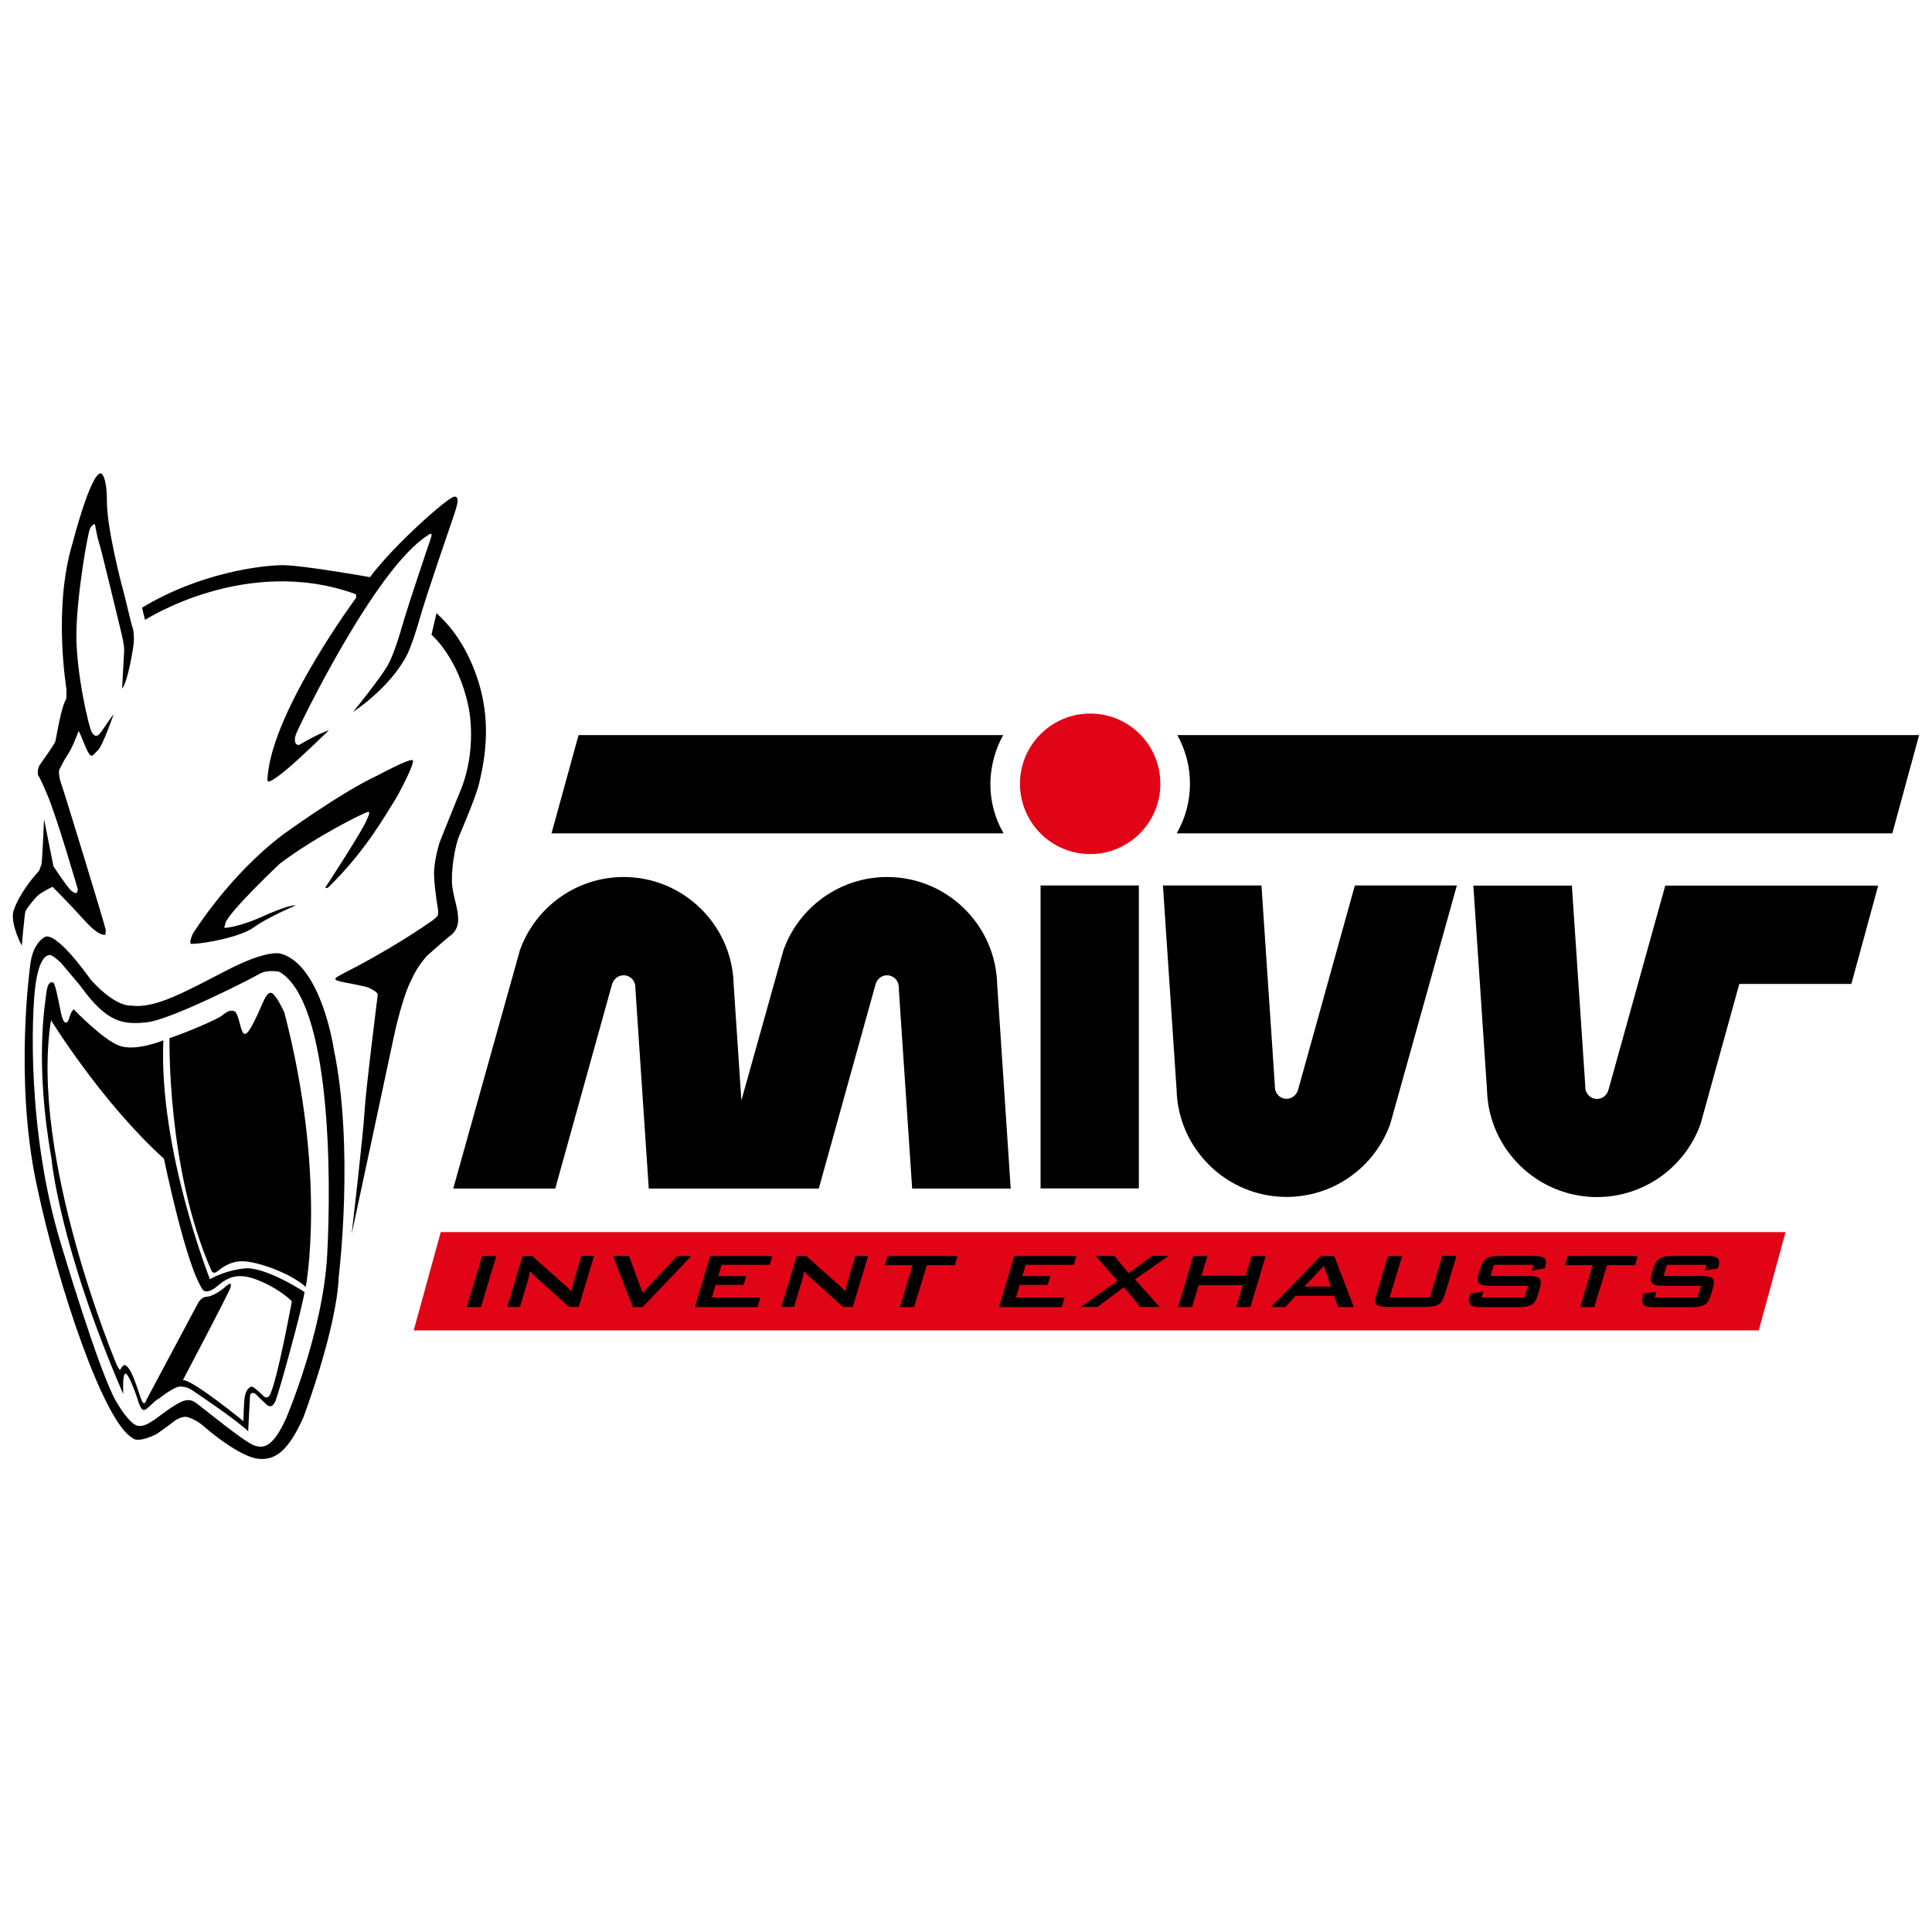 <?xml version="1.0" encoding="UTF-8"?> <!-- Generator: Adobe Illustrator 23.1.0, SVG Export Plug-In . SVG Version: 6.00 Build 0) --> <svg xmlns="http://www.w3.org/2000/svg" xmlns:xlink="http://www.w3.org/1999/xlink" version="1.1" id="Livello_1" x="0px" y="0px" viewBox="0 0 150 150" style="enable-background:new 0 0 150 150;" xml:space="preserve"> <style type="text/css"> .st0{fill-rule:evenodd;clip-rule:evenodd;} .st1{fill-rule:evenodd;clip-rule:evenodd;fill:#E10417;} </style> <g> <path class="st0" d="M25.91,81.42c0,0-0.95-6.45-4.08-7.37c0,0-0.96-0.4-4.17,1.26c-3.21,1.65-5.61,3.03-7.47,2.76 c0,0-1.14,0.2-3.14-2c0,0-2.81-4.05-3.67-3.26c0,0-0.88,0.5-1.04,2.18c0,0-1.22,8.69,0.46,16.78c1.68,8.09,5.26,18.62,7.47,19.86 c0,0,0.29,0.49,1.89-0.29c0,0,1.09-0.77,1.34-0.98c0.25-0.22,0.68-0.37,0.92-0.36c0.23,0.02,0.87,0.25,1.49,0.81 c0.62,0.56,2.84,2.31,4.14,2.45c1.3,0.14,2.34-0.59,3.51-3.23c0,0,2.59-6.86,2.74-10.93C26.31,99.09,27.52,89.13,25.91,81.42 L25.91,81.42z M22.2,110.15L22.2,110.15c-0.94,2.04-1.62,2.37-2.45,2.08c-0.82-0.29-3.97-2.91-4.55-3.32 c-0.58-0.42-1.11-0.17-2.1,0.51c-0.99,0.68-1.64,1.34-2.34,1.29c-0.7-0.05-1.74-1.9-1.74-1.9c-1.34-2.3-4.3-12.27-4.3-12.27 c-2.63-8.68-2.27-17.8-1.97-20.03c0.3-2.23,0.92-2.38,1.15-2.36c0.23,0.02,0.85,0.62,0.85,0.62l1.47,1.75 c2.09,2.91,3.35,3.05,5.2,2.85c1.84-0.2,8.07-3.37,8.71-3.75c0.64-0.38,1.56-0.17,1.56-0.17c4.01,2.35,4.04,16,3.71,22.03 C25.06,103.5,22.2,110.15,22.2,110.15L22.2,110.15z M22.08,78.62c3.31,12.72,1.66,21.29,1.66,21.29c-1.25-1.09-3.62-1.9-4.75-1.98 c-1.14-0.08-1.87,0.6-2.16,0.81c-0.29,0.21-0.41-0.08-0.41-0.08c-3.47-7.83-3.26-18.06-3.26-18.06c1.26-0.41,3.76-1.47,4.1-1.77 c0.34-0.3,0.77-0.5,1.02-0.25c0.26,0.25,0.4,1.44,0.62,1.64c0.21,0.2,0.47-0.15,1-1.25c0.53-1.11,0.72-1.83,1.09-1.89 C21.37,77.02,22.08,78.62,22.08,78.62L22.08,78.62z M18.98,98.48c1.61-0.17,4.66,1.83,4.66,1.83c-0.13,1.12-1.95,7.7-2.24,8.43 c-0.29,0.73-0.68,0.33-0.68,0.33s-0.62-0.56-0.79-0.76c-0.17-0.2-0.5-0.27-0.52,0.1c-0.03,0.38-0.14,2.71-0.14,2.71 c-1.01-0.96-4.33-3.17-4.33-3.17c-0.45-0.32-0.92-0.3-0.92-0.3c-0.47-0.03-1.66,0.92-1.66,0.92c-0.44,0.2-0.96,0.96-1.23,0.9 c-0.28-0.07-0.49-1.02-0.61-1.31c-0.12-0.29-0.55-1.54-0.79-1.51c-0.24,0.03-0.16,1.59-0.16,1.59C4.57,96.67,4,89.97,4,89.97 C2.69,82.6,3.48,78.06,3.6,77.08c0.12-0.98,0.48-0.81,0.48-0.81c0.19-0.04,0.39,1.1,0.64,2.3c0.24,1.19,0.55,0.88,0.67,0.42 c0.13-0.46,0.33-0.63,0.33-0.63s2.27,2.37,3.55,2.83c1.28,0.47,3.41-0.42,3.41-0.42c-0.36,8.51,3.62,18.55,3.62,18.55 S17.38,98.65,18.98,98.48L18.98,98.48z M20.92,108.37L20.92,108.37c0,0-0.21,0.27-0.47,0.01c-0.26-0.25-0.75-0.71-0.89-0.72 c-0.14-0.01-0.53,0.2-0.59,1.04c-0.06,0.84-0.07,1.64-0.07,1.64s-3.95-3.23-4.7-3.19c0,0,3.63-6.88,3.7-7.2 c0.07-0.32,0.03-0.42-0.42-0.03c-0.45,0.39-1.04,0.73-1.37,0.75c-0.33,0.02-0.48,0.15-0.69,0.42l-4.05,7.59 c0,0-0.13,0.51-0.34,0.12c-0.21-0.39-0.79-2.82-1.4-2.82c0,0-0.2,0.13-0.31,0.4c0,0-0.17-0.2-0.25-0.39 c-0.08-0.19-6.79-16.2-5.11-26.78c0,0,3.96,6.42,8.77,10.75c0,0,1.71,8.38,3.04,10.21c0,0,0.26,0.3,0.91-0.17 c0.64-0.47,1.36-1.36,3.19-0.67c1.83,0.69,2.79,1.7,2.79,1.7S21.5,107.38,20.92,108.37L20.92,108.37z M11.03,47.18l0.23,0.95 c0,0,7.89-5.1,16.38-1.99l0.01,0.27c0,0-6.38,8.62-6.86,13.76c0,0-0.06,0.39,0,0.48c0.05,0.09,0.39,0,1.55-0.98 c1.16-0.98,3.2-2.98,3.2-2.98s-0.62,0.23-1.18,0.52c0,0-0.69,0.35-1.01,0.56c-0.32,0.22-0.63-0.13-0.34-0.84 c0.29-0.71,6.16-12.84,10.21-15.37c0,0,0.45-0.39,0.22,0.26c-0.23,0.65-1.75,5.2-2.07,6.29c-0.32,1.1-0.76,2.64-1.28,3.57 c-0.52,0.93-2.67,3.59-2.67,3.59s2.88-1.85,4.21-4.48c0,0,0.43-0.91,0.95-2.74c0.52-1.84,2.31-7.01,2.61-7.89 c0.3-0.89,0.54-1.63,0.08-1.6c-0.46,0.03-4.58,3.64-6.55,6.25c0,0-5.05-0.9-6.71-0.93C20.36,43.88,15.54,44.45,11.03,47.18 L11.03,47.18z M33.89,47.61c3.13,2.79,3.67,7.08,3.67,7.08c0.45,2.67-0.11,5.06-0.36,6.13c-0.25,1.07-1.49,3.94-1.49,3.94 c-0.43,0.94-0.73,3.06-0.59,4.1c0.14,1.04,0.46,1.69,0.45,2.57c0,0.88-0.66,1.25-0.66,1.25c-0.35,0.28-1.74,1.51-1.74,1.51 c-0.88,0.97-1.22,1.88-1.22,1.88c-0.41,0.7-1,2.65-1.37,4.41c-0.37,1.76-3.28,15.34-3.28,15.34s0.91-7.8,1-9.48 c0.09-1.69,1.03-9.12,1.03-9.12c-0.02-0.18-0.4-0.39-0.69-0.53c-0.29-0.14-1.94-0.41-2.23-0.49c-0.3-0.08-0.5-0.16-0.28-0.32 c0.22-0.16,1.54-0.83,1.54-0.83c3.58-1.9,5.97-3.63,5.97-3.63c0.29-0.28,0.44-0.24,0.36-0.85c0,0-0.26-1.47-0.3-2.62 c-0.04-1.05,0.42-2.51,0.42-2.51c0.22-0.59,1.5-3.74,1.5-3.74c1.54-3.46,0.75-6.84,0.75-6.84c-0.79-3.83-2.87-5.58-2.87-5.58 L33.89,47.61L33.89,47.61z M25.29,68.86c0,0,2.97-4.53,3.21-5.27c0,0,0.29-0.55,0.1-0.56c-0.19-0.01-3.92,1.81-6.86,4.01 c0,0-3.93,3.7-4.24,4.63l-0.09,0.37c0,0,1.07,0.01,3.3-1.03c0,0,1.7-0.76,2.26-0.72c0,0-2.22,0.94-3.25,1.7 c-1.03,0.76-3.86,1.28-4.78,1.29c0,0-0.37,0.15,0.01-0.75c0,0,2.76-4.51,6.99-7.71c0,0,4.42-3.24,7.42-4.64 c0,0,2.45-1.32,2.68-1.16c0.23,0.16-1.15,2.78-1.52,3.33c-0.38,0.55-2.09,3.71-5.03,6.54C25.51,68.88,25.2,69.06,25.29,68.86 L25.29,68.86z M9.48,53.47c0,0,0.14-2.62,0.16-2.94c0.02-0.33-0.12-1.04-0.34-1.9c-0.22-0.86-1.45-6.06-1.61-6.49 C7.54,41.7,7.37,40.7,7.37,40.7s-0.23-0.02-0.4,0.39c-0.17,0.41-1.02,5.18-1.04,8.18c-0.02,3,0.99,7.3,1.2,7.59 c0.21,0.3,0.39,0.45,0.76-0.09c0.37-0.54,0.94-1.34,0.94-1.34s-0.83,2.43-1.23,2.82c-0.4,0.39-0.41,0.49-0.59,0.38 C6.82,58.54,6.35,57.24,6.23,57C6.1,56.75,6.1,56.75,6.1,56.75s-0.41,1.19-0.83,1.82c-0.42,0.63-0.54,0.99-0.64,1.13 c-0.1,0.13-0.05,0.7,0.15,1.23c0.2,0.53,3.44,11.13,3.43,11.27c-0.01,0.14-0.03,0.37-0.03,0.37s-0.44,0.21-1.61-1.1 c-1.17-1.3-2.49-2.62-2.49-2.62s-0.68,0.33-1.03,0.59c-0.35,0.26-1.02,1.15-1.08,1.33c-0.06,0.18-0.28,2.65-0.28,2.65 s-0.87-1.61-0.66-2.63c0,0,0.33-1.34,2.01-3.19c0,0,0.12-0.32,0.18-0.5c0.06-0.18,0.2-3.5,0.2-3.5l0.73,3.66 c0,0,1.1,1.67,1.37,1.88c0.27,0.21,0.49,0.36,0.52-0.1c0,0-1.62-5.6-2.39-7.39c0,0-0.56-1.35-0.7-1.46c0,0-0.06-0.47,0.1-0.74 c0.16-0.27,1.2-1.65,1.26-1.93c0.07-0.28,0.42-2.6,0.84-3.27l0.01-0.75c0,0-1.06-6.27,0.47-11.32c0,0,1.42-5.53,2.21-5.43 c0,0,0.46,0.12,0.46,2.19c0,2.06,1.1,6.32,1.25,6.84c0.15,0.53,0.65,2.72,0.73,2.91c0.08,0.19,0.14,0.67,0.11,1.13 C10.36,50.29,9.94,52.89,9.48,53.47L9.48,53.47z M135.04,76.39l-3.01,10.88c-1.22,3.39-4.43,5.67-8.04,5.67 c-4.64,0-8.43-3.72-8.54-8.33l-1.06-15.85h7.65l1.03,15.39c0.01,0.08,0.01,0.16,0.01,0.25c0,0.51,0.41,0.92,0.91,0.92 c0.45,0,0.76-0.31,0.86-0.62l0.04-0.11l4.4-15.83h4.36h2.83h9.34l-2.08,7.63H135.04L135.04,76.39z M113.11,68.75h-0.73h-2.83h-4.36 l-4.4,15.83l-0.04,0.11c-0.11,0.3-0.41,0.62-0.86,0.62c-0.51,0-0.91-0.41-0.91-0.92c0-0.09,0-0.17-0.01-0.25l-1.03-15.39h-7.65 l1.06,15.85c0.11,4.61,3.9,8.33,8.54,8.33c3.61,0,6.83-2.27,8.05-5.67L113.11,68.75L113.11,68.75z M80.79,92.27h7.63V68.75h-7.63 V92.27L80.79,92.27z M77.42,76.42c-0.11-4.61-3.9-8.33-8.54-8.33c-3.61,0-6.83,2.28-8.05,5.67l-3.27,11.68l-0.6-9.02 c-0.11-4.61-3.9-8.33-8.54-8.33c-3.61,0-6.83,2.28-8.05,5.67l-5.18,18.52h7.92l4.4-15.83l0.04-0.11c0.11-0.3,0.41-0.62,0.87-0.62 c0.5,0,0.91,0.41,0.91,0.92c0,0.09,0,0.17,0.01,0.25l1.03,15.39h13.2l4.4-15.83l0.04-0.11c0.1-0.3,0.41-0.62,0.86-0.62 c0.5,0,0.91,0.41,0.91,0.92c0,0.09,0,0.17,0.01,0.25l1.03,15.39h7.65L77.42,76.42L77.42,76.42z M91.41,57.07 c0.62,1.13,0.98,2.41,0.98,3.78c0,1.41-0.38,2.72-1.03,3.85h55.56l2.08-7.63H91.41L91.41,57.07z M77.89,57.07H44.92l-2.1,7.63h35.1 c-0.66-1.13-1.03-2.44-1.03-3.85C76.91,59.48,77.26,58.2,77.89,57.07z"></path> <path class="st1" d="M34.22,95.66l-2.1,7.63h104.43l2.08-7.63H34.22L34.22,95.66z M79.19,60.85c0-3.01,2.45-5.45,5.45-5.45 c3.02,0,5.45,2.44,5.45,5.45c0,3.02-2.44,5.46-5.45,5.46C81.64,66.31,79.19,63.87,79.19,60.85z"></path> <path class="st0" d="M37.43,97.52h1.1l-1.19,3.96h-1.1L37.43,97.52L37.43,97.52z M40.57,97.52h0.75l2.62,2.33l0.23,0.22l0.18,0.21 l0.1-0.47l0.06-0.22l0.62-2.08h0.99l-1.19,3.96h-0.75l-2.73-2.45l-0.17-0.17l-0.13-0.15l-0.08,0.35l-0.06,0.28l-0.64,2.14h-0.99 L40.57,97.52L40.57,97.52z M47.59,97.52h1.25l1.05,2.86l2.68-2.86h1.1l-3.78,3.96h-0.76L47.59,97.52L47.59,97.52z M55.14,97.52 h4.82l-0.2,0.68h-3.73l-0.27,0.88h2.17l-0.2,0.68h-2.17l-0.29,0.98h3.77l-0.22,0.74h-4.87L55.14,97.52L55.14,97.52z M61.85,97.52 h0.75l2.62,2.33l0.23,0.22l0.18,0.21l0.1-0.47l0.05-0.22l0.63-2.08h0.99l-1.19,3.96h-0.75l-2.73-2.45l-0.17-0.17l-0.13-0.15 l-0.08,0.35l-0.06,0.28l-0.64,2.14h-0.99L61.85,97.52L61.85,97.52z M70.97,101.48h-1.1l0.98-3.25h-2.16l0.21-0.71h5.44l-0.21,0.71 h-2.17L70.97,101.48L70.97,101.48z M78.75,97.52h4.82l-0.2,0.68h-3.73l-0.27,0.88h2.17l-0.2,0.68h-2.17l-0.29,0.98h3.77l-0.22,0.74 h-4.87L78.75,97.52L78.75,97.52z M86.77,99.44l-1.7-1.93h1.45l1.1,1.34l1.84-1.34h1.26l-2.6,1.82l1.9,2.14h-1.49l-1.27-1.53 l-2.05,1.53h-1.3L86.77,99.44L86.77,99.44z M92.64,97.52h1.1l-0.46,1.53h3.43l0.46-1.53h1.1l-1.19,3.96h-1.1l0.51-1.7h-3.43 l-0.51,1.7h-1.09L92.64,97.52L92.64,97.52z M102.53,97.52h1.06l1.52,3.96h-1.23l-0.3-0.87h-2.99l-0.81,0.87h-1.1L102.53,97.52 L102.53,97.52z M103.32,99.89L103.32,99.89l-0.53-1.61l-1.53,1.61H103.32L103.32,99.89z M107.89,100.73h3.12l0.97-3.22h1.1 l-0.91,3.02c-0.11,0.36-0.26,0.61-0.47,0.74c-0.2,0.13-0.53,0.2-0.98,0.2h-2.98c-0.47,0-0.76-0.06-0.88-0.19 c-0.12-0.13-0.12-0.38-0.01-0.74l0.91-3.02h1.1L107.89,100.73L107.89,100.73z M115.98,98.21l-0.26,0.85h2.94 c0.45,0,0.74,0.07,0.86,0.2c0.13,0.13,0.14,0.38,0.03,0.74l-0.16,0.55c-0.11,0.36-0.26,0.61-0.47,0.74 c-0.21,0.13-0.54,0.2-0.99,0.2h-2.91c-0.47,0-0.75-0.07-0.87-0.2c-0.13-0.13-0.14-0.38-0.03-0.74l0.03-0.11l1.02-0.17l-0.14,0.47 h3.33l0.27-0.91h-2.94c-0.46,0-0.75-0.07-0.86-0.2c-0.13-0.13-0.13-0.38-0.03-0.74l0.13-0.44c0.11-0.35,0.26-0.6,0.46-0.73 c0.21-0.14,0.54-0.21,0.99-0.21h2.68c0.45,0,0.73,0.07,0.86,0.19c0.13,0.13,0.15,0.35,0.05,0.68l-0.02,0.08l-1.02,0.19l0.13-0.45 H115.98L115.98,98.21z M123.78,101.48h-1.1l0.98-3.25h-2.16l0.21-0.71h5.44l-0.21,0.71h-2.17L123.78,101.48L123.78,101.48z M129.42,98.21l-0.26,0.85h2.94c0.45,0,0.74,0.07,0.86,0.2c0.13,0.13,0.14,0.38,0.03,0.74l-0.16,0.55 c-0.11,0.36-0.26,0.61-0.47,0.74c-0.21,0.13-0.54,0.2-0.99,0.2h-2.91c-0.47,0-0.76-0.07-0.87-0.2c-0.13-0.13-0.13-0.38-0.03-0.74 l0.03-0.11l1.02-0.17l-0.14,0.47h3.33l0.27-0.91h-2.94c-0.46,0-0.75-0.07-0.86-0.2c-0.13-0.13-0.14-0.38-0.03-0.74l0.13-0.44 c0.1-0.35,0.26-0.6,0.46-0.73c0.21-0.14,0.54-0.21,0.99-0.21h2.68c0.45,0,0.73,0.07,0.86,0.19c0.12,0.13,0.15,0.35,0.05,0.68 l-0.02,0.08l-1.03,0.19l0.13-0.45H129.42z"></path> </g> </svg> 